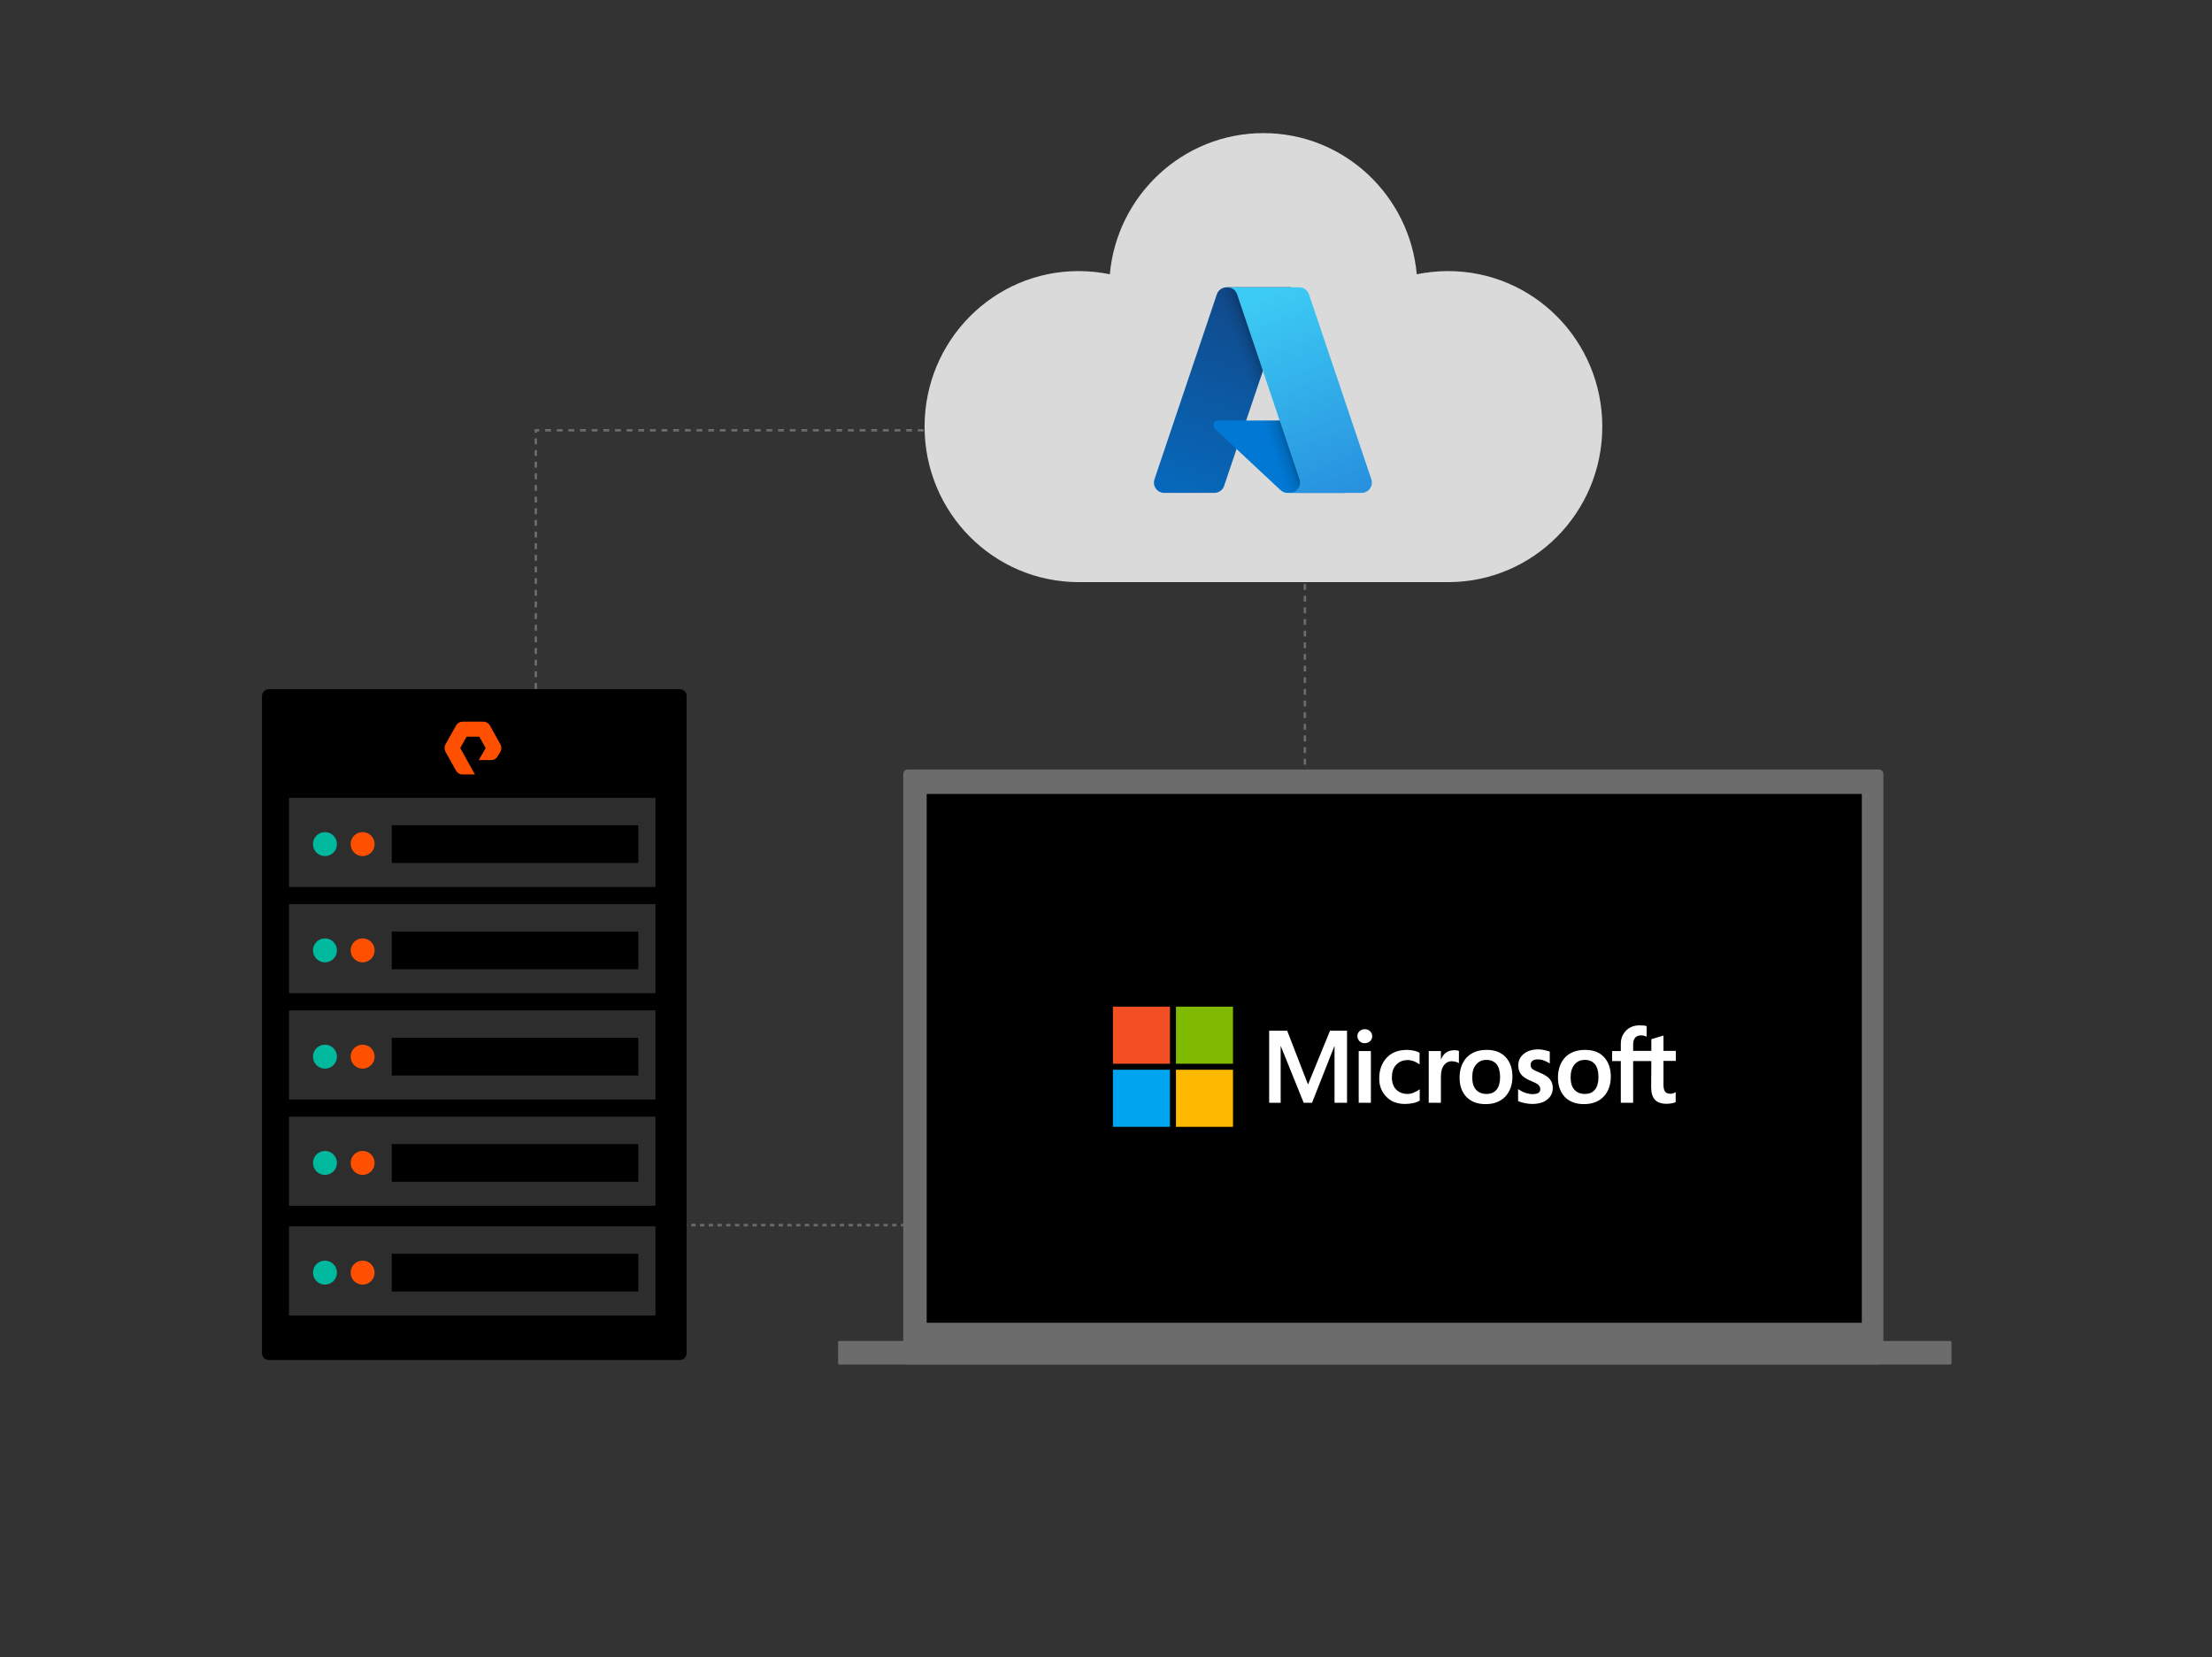 <svg width="790" height="592" viewBox="0 0 790 592" fill="none" xmlns="http://www.w3.org/2000/svg">
<rect x="0" y="0" width="790" height="592" fill="#333333" stroke="none"/>
<g clip-path="url(#clip0_2825_19054)">
<path d="M181.613 319.503H191.365V153.696H416.523" stroke="#6C6C6C" stroke-width="0.874" stroke-dasharray="2.08 2.08"/>
<path d="M168.873 437.609H602.022" stroke="#6C6C6C" stroke-width="0.874" stroke-dasharray="1.56 1.56"/>
<path d="M93.564 248.62C93.564 247.267 94.66 246.17 96.011 246.17H242.782C244.132 246.17 245.229 247.267 245.229 248.62V483.349C245.229 484.702 244.132 485.798 242.782 485.798H96.011C94.66 485.798 93.564 484.702 93.564 483.349V248.62Z" fill="black"/>
<path fill-rule="evenodd" clip-rule="evenodd" d="M169.624 276.634H165.14C164.214 276.634 163.351 276.119 162.888 275.291L159.115 268.546C158.653 267.718 158.653 266.691 159.115 265.864L162.888 259.117C163.351 258.29 164.213 257.775 165.14 257.775H172.684C173.609 257.775 174.472 258.29 174.936 259.117L178.708 265.864C179.17 266.691 179.17 267.718 178.708 268.546L177.733 270.152C177.278 270.964 176.415 271.479 175.489 271.479H170.998L173.454 267.201L171.182 263.142H166.641L164.368 267.204L169.624 276.634Z" fill="#FE5000"/>
<path opacity="0.19" d="M234.086 284.98H103.215V316.818H234.086V284.98Z" fill="#EDEDED"/>
<path opacity="0.19" d="M234.086 322.94H103.215V354.777H234.086V322.94Z" fill="#EDEDED"/>
<path opacity="0.19" d="M234.086 360.902H103.215V392.738H234.086V360.902Z" fill="#EDEDED"/>
<path opacity="0.19" d="M234.086 398.859H103.215V430.697H234.086V398.859Z" fill="#EDEDED"/>
<path opacity="0.19" d="M234.086 438.044H103.215V469.881H234.086V438.044Z" fill="#EDEDED"/>
<path d="M227.972 294.776H139.91V308.245H227.972V294.776Z" fill="black"/>
<path d="M227.972 332.736H139.91V346.205H227.972V332.736Z" fill="black"/>
<path d="M227.972 370.695H139.91V384.165H227.972V370.695Z" fill="black"/>
<path d="M227.972 408.655H139.91V422.124H227.972V408.655Z" fill="black"/>
<path d="M227.972 447.839H139.91V461.308H227.972V447.839Z" fill="black"/>
<path d="M120.337 301.51C120.337 303.877 118.421 305.795 116.057 305.795C113.693 305.795 111.776 303.877 111.776 301.51C111.776 299.143 113.693 297.224 116.057 297.224C118.421 297.224 120.337 299.143 120.337 301.51Z" fill="#00B89E"/>
<path d="M120.337 339.469C120.337 341.834 118.421 343.753 116.057 343.753C113.693 343.753 111.776 341.834 111.776 339.469C111.776 337.1 113.693 335.181 116.057 335.181C118.421 335.181 120.337 337.1 120.337 339.469Z" fill="#00B89E"/>
<path d="M120.337 377.429C120.337 379.796 118.421 381.716 116.057 381.716C113.693 381.716 111.776 379.796 111.776 377.429C111.776 375.062 113.693 373.143 116.057 373.143C118.421 373.143 120.337 375.062 120.337 377.429Z" fill="#00B89E"/>
<path d="M120.337 415.389C120.337 417.756 118.421 419.675 116.057 419.675C113.693 419.675 111.776 417.756 111.776 415.389C111.776 413.022 113.693 411.103 116.057 411.103C118.421 411.103 120.337 413.022 120.337 415.389Z" fill="#00B89E"/>
<path d="M120.337 454.574C120.337 456.942 118.421 458.86 116.057 458.86C113.693 458.86 111.776 456.942 111.776 454.574C111.776 452.208 113.693 450.289 116.057 450.289C118.421 450.289 120.337 452.208 120.337 454.574Z" fill="#00B89E"/>
<path d="M133.791 301.51C133.791 303.877 131.874 305.795 129.51 305.795C127.145 305.795 125.229 303.877 125.229 301.51C125.229 299.143 127.145 297.224 129.51 297.224C131.874 297.224 133.791 299.143 133.791 301.51Z" fill="#FE5000"/>
<path d="M133.791 339.469C133.791 341.834 131.874 343.753 129.51 343.753C127.145 343.753 125.229 341.834 125.229 339.469C125.229 337.1 127.145 335.181 129.51 335.181C131.874 335.181 133.791 337.1 133.791 339.469Z" fill="#FE5000"/>
<path d="M133.791 377.429C133.791 379.796 131.874 381.716 129.51 381.716C127.145 381.716 125.229 379.796 125.229 377.429C125.229 375.062 127.145 373.143 129.51 373.143C131.874 373.143 133.791 375.062 133.791 377.429Z" fill="#FE5000"/>
<path d="M133.791 415.389C133.791 417.756 131.874 419.675 129.51 419.675C127.145 419.675 125.229 417.756 125.229 415.389C125.229 413.022 127.145 411.103 129.51 411.103C131.874 411.103 133.791 413.022 133.791 415.389Z" fill="#FE5000"/>
<path d="M133.791 454.574C133.791 456.942 131.874 458.86 129.51 458.86C127.145 458.86 125.229 456.942 125.229 454.574C125.229 452.208 127.145 450.289 129.51 450.289C131.874 450.289 133.791 452.208 133.791 454.574Z" fill="#FE5000"/>
<path d="M466.032 162.88V425.111" stroke="#6C6C6C" stroke-width="0.874" stroke-dasharray="2.08 2.08"/>
<path d="M517.185 96.831C513.318 96.831 509.653 97.243 505.99 97.961C503.444 69.724 479.932 47.546 451.229 47.546C422.526 47.546 398.912 69.724 396.368 97.961C392.806 97.243 389.039 96.831 385.171 96.831C354.84 96.831 330.208 121.681 330.208 152.382C330.208 183.084 354.84 207.932 385.274 207.932H517.185C547.619 207.932 572.25 183.084 572.25 152.382C572.25 121.681 547.619 96.831 517.185 96.831Z" fill="#DADADA"/>
<path d="M438.066 102.623H461.101L437.189 173.555C436.943 174.283 436.475 174.917 435.851 175.365C435.226 175.814 434.477 176.055 433.709 176.055H415.783C415.201 176.055 414.626 175.917 414.109 175.651C413.591 175.385 413.143 174.999 412.803 174.525C412.463 174.052 412.242 173.505 412.155 172.928C412.07 172.352 412.121 171.763 412.307 171.211L434.586 105.123C434.832 104.395 435.3 103.761 435.923 103.312C436.548 102.863 437.297 102.622 438.066 102.622V102.623Z" fill="url(#paint0_linear_2825_19054)"/>
<path d="M471.54 150.199H435.011C434.672 150.199 434.34 150.3 434.059 150.491C433.778 150.682 433.562 150.954 433.437 151.271C433.312 151.587 433.285 151.933 433.361 152.265C433.436 152.597 433.608 152.898 433.857 153.13L457.329 175.063C458.013 175.702 458.913 176.055 459.847 176.055H480.53L471.54 150.199Z" fill="#0078D4"/>
<path d="M438.066 102.623C437.288 102.621 436.531 102.865 435.903 103.324C435.276 103.783 434.812 104.431 434.577 105.172L412.335 171.151C412.136 171.706 412.073 172.299 412.153 172.883C412.232 173.467 412.45 174.022 412.79 174.503C413.128 174.984 413.578 175.377 414.101 175.647C414.623 175.917 415.204 176.058 415.792 176.055H434.181C434.867 175.933 435.506 175.631 436.037 175.18C436.566 174.729 436.967 174.145 437.198 173.488L441.633 160.4L457.478 175.195C458.142 175.744 458.974 176.049 459.836 176.055H480.443L471.405 150.199L445.059 150.205L461.183 102.623H438.066Z" fill="url(#paint1_linear_2825_19054)"/>
<path d="M467.487 105.121C467.242 104.393 466.774 103.76 466.15 103.312C465.527 102.864 464.779 102.623 464.012 102.623H438.34C439.108 102.623 439.856 102.864 440.479 103.312C441.103 103.76 441.57 104.393 441.815 105.121L464.094 171.21C464.28 171.763 464.333 172.352 464.247 172.928C464.16 173.505 463.938 174.053 463.599 174.525C463.259 174.999 462.812 175.386 462.294 175.651C461.775 175.918 461.202 176.057 460.62 176.057H486.292C486.874 176.057 487.449 175.917 487.966 175.651C488.484 175.385 488.932 174.999 489.27 174.525C489.61 174.052 489.833 173.505 489.918 172.928C490.005 172.352 489.953 171.763 489.767 171.21L467.487 105.121Z" fill="url(#paint2_linear_2825_19054)"/>
<path d="M670.973 274.852H324.253C323.334 274.852 322.589 275.598 322.589 276.518V485.741C322.589 486.661 323.334 487.406 324.253 487.406H670.973C671.892 487.406 672.637 486.661 672.637 485.741V276.518C672.637 275.598 671.892 274.852 670.973 274.852Z" fill="#6C6C6C"/>
<path d="M696.542 478.987H299.736C299.506 478.987 299.32 479.174 299.32 479.404V486.989C299.32 487.219 299.506 487.405 299.736 487.405H696.542C696.771 487.405 696.958 487.219 696.958 486.989V479.404C696.958 479.174 696.771 478.987 696.542 478.987Z" fill="#6C6C6C"/>
<path d="M664.936 283.596H330.959V472.483H664.936V283.596Z" fill="black"/>
<path d="M481.084 368.155V393.908H476.618V373.699H476.558L468.579 393.908H465.602L457.443 373.699H457.384V393.908H453.275V368.155H459.706L467.09 387.232H467.209L475.01 368.155H481.084ZM484.776 370.121C484.776 369.407 485.014 368.811 485.551 368.333C486.086 367.856 486.681 367.617 487.395 367.617C488.169 367.617 488.824 367.856 489.301 368.333C489.778 368.811 490.075 369.407 490.075 370.121C490.075 370.837 489.837 371.433 489.301 371.911C488.765 372.387 488.169 372.626 487.395 372.626C486.622 372.626 486.026 372.387 485.551 371.911C485.074 371.373 484.776 370.777 484.776 370.121ZM489.6 375.427V393.908H485.252V375.427H489.6ZM502.759 390.749C503.414 390.749 504.128 390.629 504.903 390.272C505.677 389.975 506.392 389.557 507.046 389.08V393.133C506.332 393.551 505.558 393.849 504.664 394.028C503.771 394.207 502.818 394.325 501.746 394.325C499.008 394.325 496.804 393.491 495.136 391.763C493.41 390.033 492.576 387.828 492.576 385.205C492.576 382.223 493.47 379.779 495.196 377.872C496.924 375.964 499.365 375.01 502.58 375.01C503.414 375.01 504.248 375.13 505.021 375.308C505.855 375.487 506.51 375.786 506.987 376.024V380.197C506.332 379.719 505.617 379.303 504.963 379.065C504.248 378.826 503.534 378.647 502.818 378.647C501.091 378.647 499.722 379.183 498.65 380.317C497.579 381.449 497.102 382.939 497.102 384.848C497.102 386.696 497.637 388.185 498.65 389.199C499.662 390.212 501.032 390.749 502.759 390.749ZM519.374 375.13C519.73 375.13 520.028 375.13 520.326 375.19C520.623 375.248 520.861 375.308 521.04 375.368V379.779C520.803 379.601 520.504 379.422 520.028 379.303C519.551 379.183 519.075 379.065 518.42 379.065C517.349 379.065 516.455 379.541 515.74 380.435C515.025 381.33 514.608 382.701 514.608 384.609V393.908H510.262V375.427H514.608V378.349H514.668C515.085 377.335 515.68 376.56 516.455 375.964C517.289 375.427 518.241 375.13 519.374 375.13ZM521.278 384.966C521.278 381.926 522.172 379.482 523.839 377.693C525.565 375.904 527.947 375.01 530.984 375.01C533.843 375.01 536.106 375.844 537.713 377.574C539.321 379.303 540.155 381.627 540.155 384.549C540.155 387.529 539.262 389.914 537.595 391.703C535.868 393.491 533.545 394.385 530.568 394.385C527.71 394.385 525.447 393.551 523.779 391.881C522.112 390.153 521.278 387.828 521.278 384.966ZM525.804 384.788C525.804 386.696 526.221 388.185 527.114 389.199C528.007 390.212 529.257 390.749 530.865 390.749C532.414 390.749 533.665 390.272 534.497 389.199C535.332 388.185 535.749 386.696 535.749 384.668C535.749 382.701 535.332 381.21 534.497 380.137C533.665 379.123 532.414 378.587 530.925 378.587C529.317 378.587 528.127 379.123 527.233 380.197C526.221 381.33 525.804 382.82 525.804 384.788ZM546.646 380.317C546.646 380.913 546.824 381.449 547.242 381.806C547.659 382.165 548.491 382.582 549.86 383.118C551.588 383.834 552.838 384.609 553.493 385.444C554.209 386.337 554.566 387.35 554.566 388.603C554.566 390.332 553.91 391.703 552.541 392.776C551.231 393.849 549.385 394.325 547.122 394.325C546.348 394.325 545.514 394.207 544.562 394.028C543.608 393.849 542.835 393.611 542.179 393.312V389.02C542.953 389.557 543.847 390.033 544.74 390.332C545.634 390.629 546.467 390.809 547.242 390.809C548.194 390.809 548.968 390.689 549.385 390.392C549.86 390.093 550.1 389.676 550.1 389.02C550.1 388.424 549.86 387.947 549.385 387.47C548.908 387.053 547.956 386.576 546.646 386.04C545.037 385.384 543.905 384.609 543.251 383.774C542.596 382.939 542.239 381.866 542.239 380.554C542.239 378.886 542.893 377.514 544.205 376.44C545.514 375.368 547.242 374.831 549.325 374.831C549.98 374.831 550.695 374.891 551.469 375.07C552.243 375.248 552.958 375.427 553.493 375.607V379.839C552.898 379.482 552.243 379.123 551.469 378.826C550.695 378.527 549.92 378.408 549.206 378.408C548.372 378.408 547.717 378.587 547.3 378.886C546.883 379.303 546.646 379.719 546.646 380.317ZM556.412 384.966C556.412 381.926 557.304 379.482 558.971 377.693C560.699 375.904 563.082 375.01 566.118 375.01C568.976 375.01 571.238 375.844 572.847 377.574C574.455 379.303 575.288 381.627 575.288 384.549C575.288 387.529 574.395 389.914 572.727 391.703C571.001 393.491 568.678 394.385 565.7 394.385C562.842 394.385 560.58 393.551 558.912 391.881C557.304 390.153 556.412 387.828 556.412 384.966ZM560.937 384.788C560.937 386.696 561.353 388.185 562.247 389.199C563.14 390.212 564.391 390.749 565.998 390.749C567.547 390.749 568.797 390.272 569.63 389.199C570.464 388.185 570.881 386.696 570.881 384.668C570.881 382.701 570.464 381.21 569.63 380.137C568.797 379.123 567.547 378.587 566.058 378.587C564.451 378.587 563.259 379.123 562.366 380.197C561.413 381.33 560.937 382.82 560.937 384.788ZM589.758 379.005H583.267V393.908H578.86V379.005H575.764V375.427H578.86V372.864C578.86 370.956 579.516 369.347 580.766 368.095C582.017 366.843 583.624 366.247 585.589 366.247C586.126 366.247 586.602 366.306 587.019 366.306C587.436 366.306 587.793 366.425 588.09 366.545V370.3C587.972 370.241 587.673 370.121 587.316 370.003C586.959 369.883 586.543 369.824 586.066 369.824C585.172 369.824 584.458 370.121 583.983 370.659C583.506 371.195 583.267 372.089 583.267 373.162V375.368H589.758V371.195L594.105 369.883V375.368H598.512V378.945H594.105V387.589C594.105 388.722 594.343 389.497 594.7 389.974C595.117 390.451 595.772 390.689 596.665 390.689C596.904 390.689 597.202 390.629 597.559 390.511C597.917 390.392 598.214 390.272 598.452 390.093V393.671C598.154 393.849 597.737 393.968 597.082 394.088C596.428 394.207 595.832 394.267 595.177 394.267C593.331 394.267 591.962 393.789 591.068 392.836C590.175 391.881 589.698 390.392 589.698 388.424L589.758 379.005Z" fill="white"/>
<path d="M417.845 359.57H397.479V379.958H417.845V359.57Z" fill="#F25022"/>
<path d="M440.353 359.57H419.988V379.958H440.353V359.57Z" fill="#7FBA00"/>
<path d="M417.844 382.105H397.479V402.494H417.844V382.105Z" fill="#00A4EF"/>
<path d="M440.353 382.105H419.988V402.494H440.353V382.105Z" fill="#FFB900"/>
</g>
<defs>
<linearGradient id="paint0_linear_2825_19054" x1="446.461" y1="108.064" x2="422.49" y2="178.801" gradientUnits="userSpaceOnUse">
<stop stop-color="#114A8B"/>
<stop offset="1" stop-color="#0669BC"/>
</linearGradient>
<linearGradient id="paint1_linear_2825_19054" x1="453.934" y1="141.038" x2="448.398" y2="142.907" gradientUnits="userSpaceOnUse">
<stop stop-opacity="0.3"/>
<stop offset="0.071" stop-opacity="0.2"/>
<stop offset="0.321" stop-opacity="0.1"/>
<stop offset="0.623" stop-opacity="0.05"/>
<stop offset="1" stop-opacity="0"/>
</linearGradient>
<linearGradient id="paint2_linear_2825_19054" x1="450.891" y1="106.001" x2="477.204" y2="176.022" gradientUnits="userSpaceOnUse">
<stop stop-color="#3CCBF4"/>
<stop offset="1" stop-color="#2892DF"/>
</linearGradient>
<clipPath id="clip0_2825_19054">
<rect width="789" height="592" fill="white" transform="translate(0.5)"/>
</clipPath>
</defs>
</svg>
